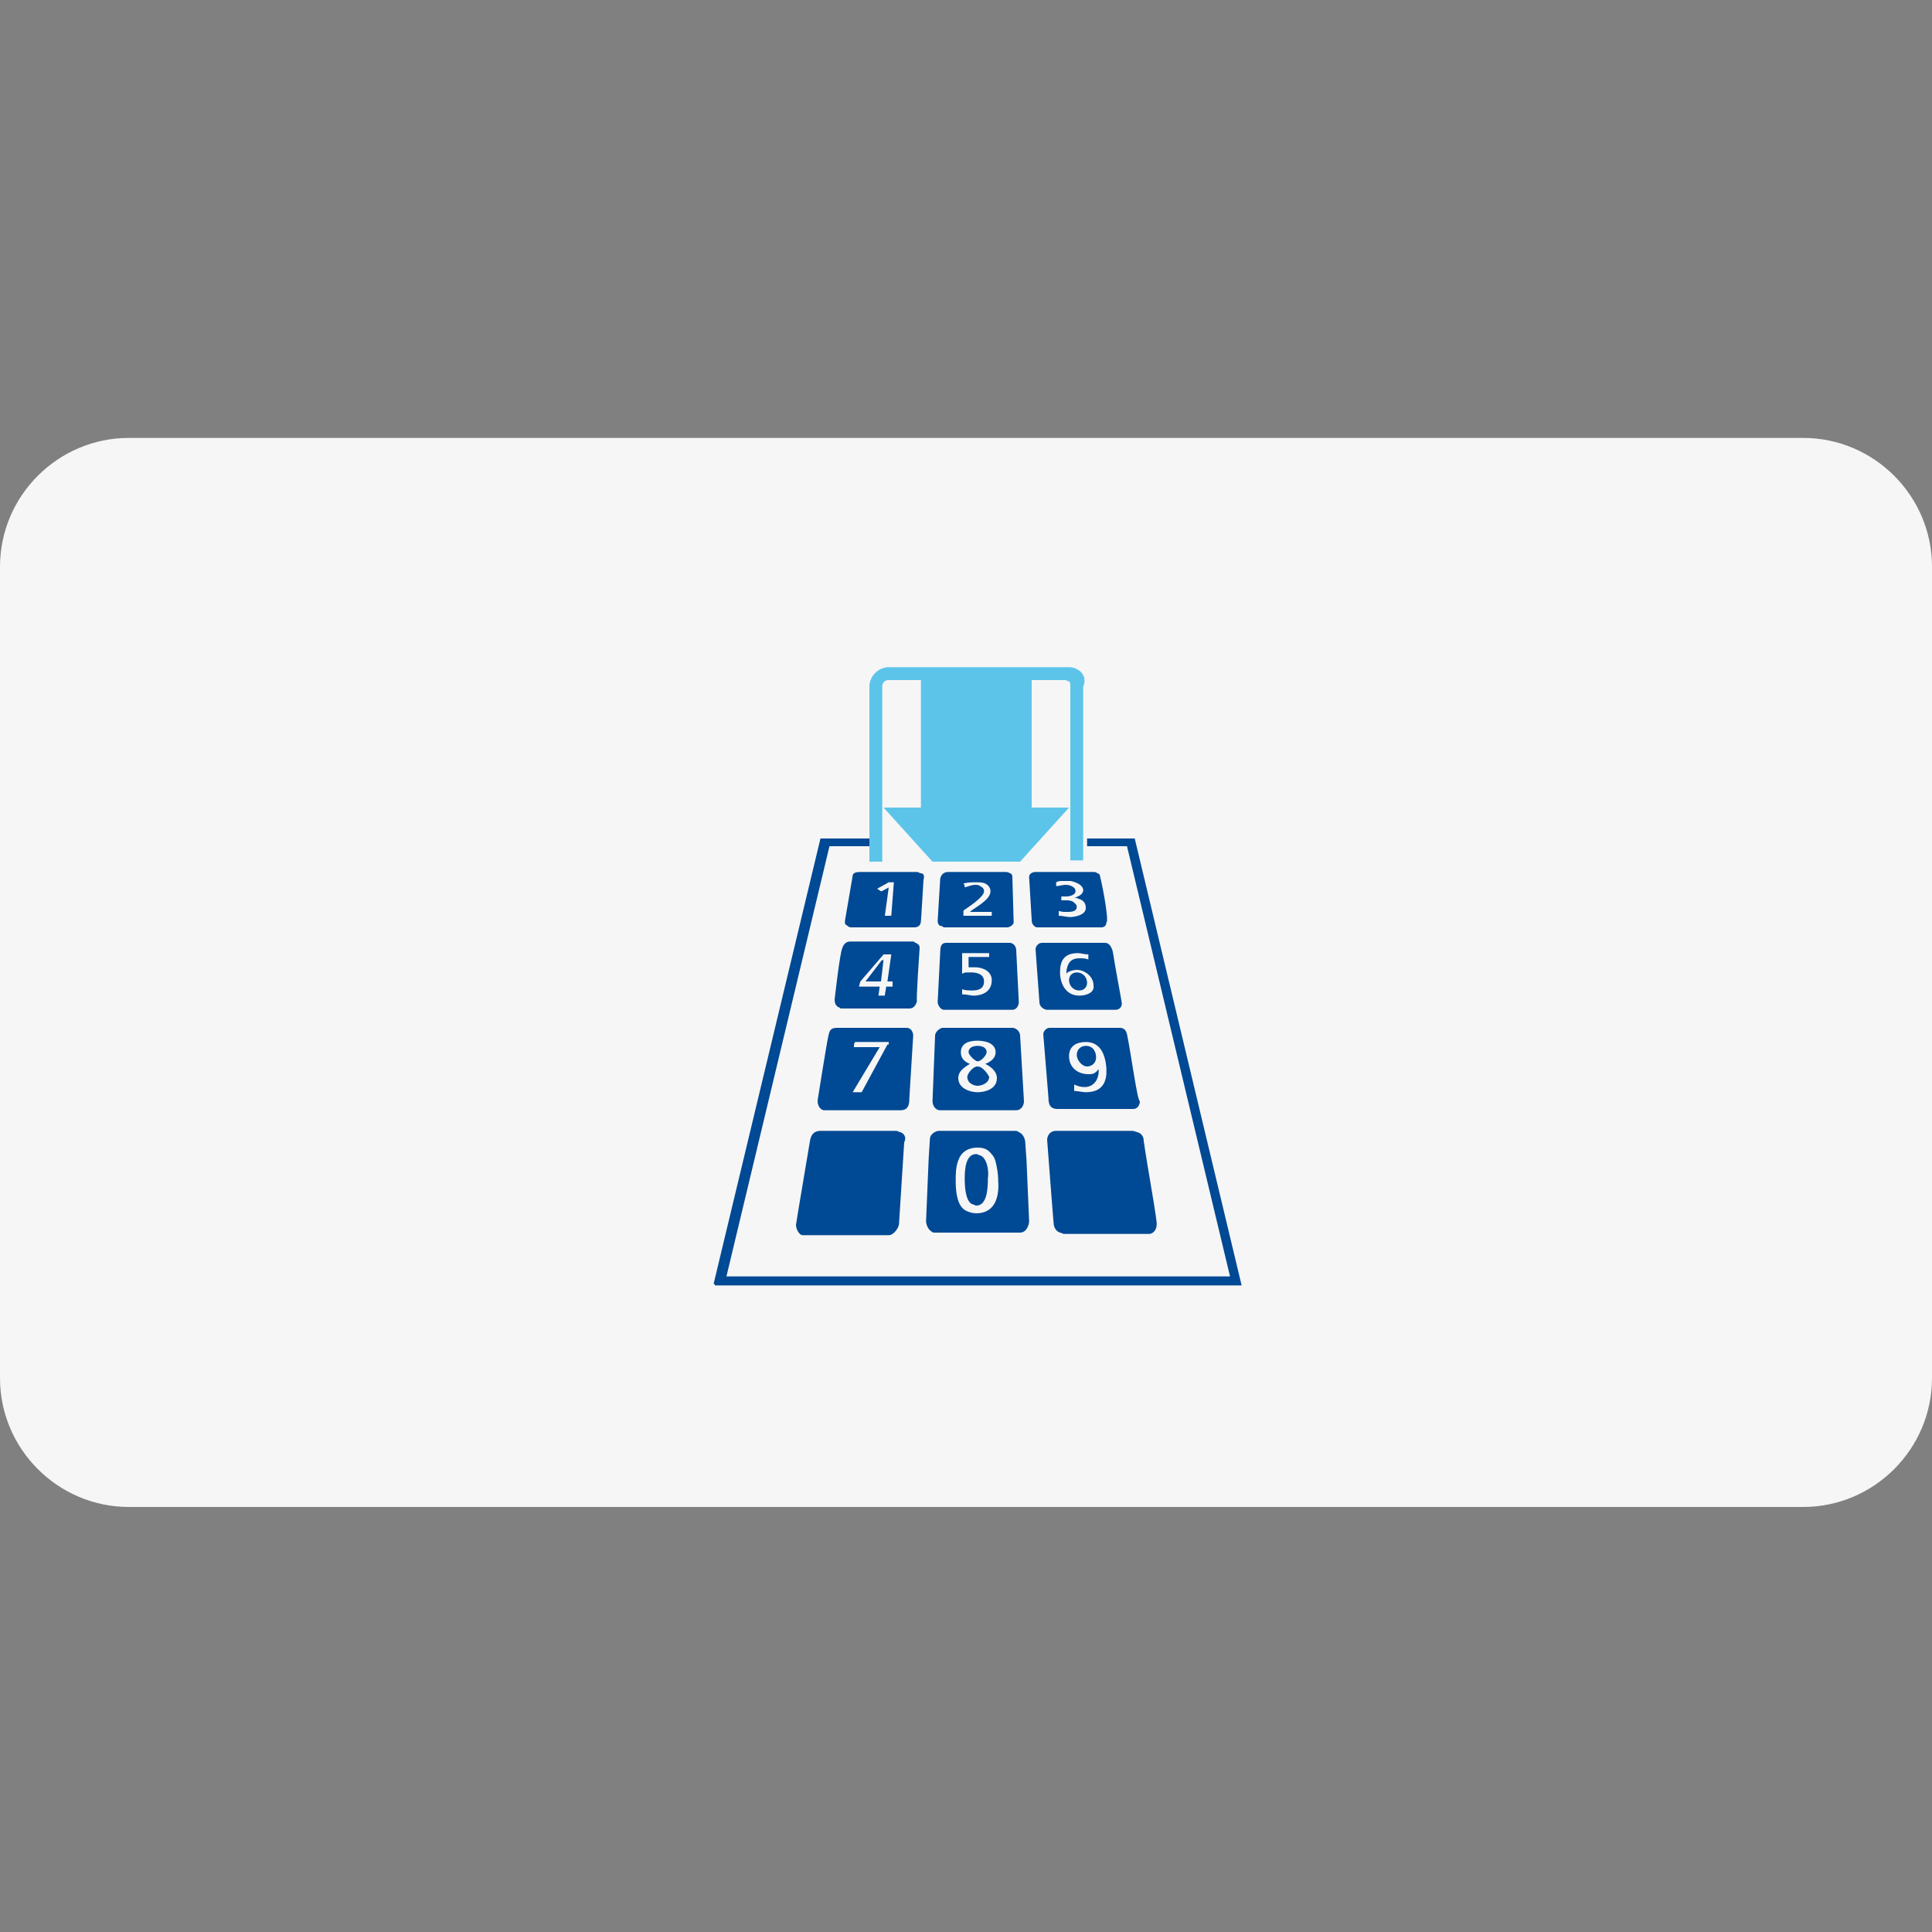 <?xml version="1.0" encoding="utf-8"?>
<!-- Generator: Adobe Illustrator 23.0.4, SVG Export Plug-In . SVG Version: 6.00 Build 0)  -->
<svg version="1.1" id="Ebene_1" xmlns="http://www.w3.org/2000/svg" xmlns:xlink="http://www.w3.org/1999/xlink" x="0px" y="0px"
	 viewBox="0 0 150 150" style="enable-background:new 0 0 150 150;" xml:space="preserve">
<rect x="0" y="0" width="150" height="150" fill="#808080" stroke="none"/>
<path style="fill:#F6F6F6;" d="M140,117H10c-5.5,0-10-4.5-10-10V44c0-5.5,4.5-10,10-10h130c5.5,0,10,4.5,10,10v63
	C150,112.5,145.5,117,140,117z"/>
<g>
	<path style="fill:#004994;" d="M75.6,77.3c-0.3,0-0.5-0.1-0.9-0.1c0-0.1,0-0.3,0-0.4c0.2,0.1,0.6,0.1,0.8,0.1
		c0.4,0,0.9-0.1,0.9-0.7c0-0.6-0.6-0.7-1-0.7c0,0-0.1,0-0.4,0c-0.1,0-0.3,0.1-0.3,0.1v-1.6h2.1v0.3h-1.6v0.8c0,0,0.1,0,0.2,0
		c0.1,0,0.2,0,0.3,0c0.6,0,1.3,0.3,1.3,1C77,77.1,76.1,77.3,75.6,77.3 M78.9,73.8c0-0.4-0.3-0.6-0.5-0.6h-4.9
		c-0.3,0-0.5,0.1-0.5,0.7l-0.2,3.9c0,0.2,0.2,0.6,0.5,0.6h5.3c0.3,0,0.5-0.3,0.5-0.6L78.9,73.8z"/>
	<path style="fill:#004994;" d="M83.8,77.3c-1.1,0-1.5-1-1.5-1.8c0-0.9,0.3-1.5,1.4-1.5c0.2,0,0.5,0.1,0.8,0.1c0,0.1,0,0.2,0,0.4
		c-0.2-0.1-0.5-0.1-0.7-0.1c-0.5,0-0.9,0.2-1,1v0.2c0.1-0.2,0.6-0.3,0.8-0.3c0.6,0,1.3,0.5,1.3,1.2C85,77.1,84.3,77.3,83.8,77.3
		 M86.4,73.9c-0.1-0.4-0.3-0.7-0.6-0.7h-4.9c-0.3,0-0.5,0.3-0.5,0.5l0.3,4.1c0,0.4,0.4,0.6,0.6,0.6h5.3c0.3,0,0.5-0.2,0.5-0.5
		C87.1,77.8,86.6,75.2,86.4,73.9"/>
	<path style="fill:#004994;" d="M83.6,75.5c-0.4,0-0.6,0.3-0.6,0.6c0,0.4,0.3,0.8,0.8,0.8c0.3,0,0.6-0.2,0.6-0.6
		C84.4,75.9,84.1,75.5,83.6,75.5"/>
	<path style="fill:#004994;" d="M68.9,81.1l-2,3.7h-0.7l2.1-3.5h-2c0-0.2,0-0.3,0.1-0.4h2.6V81.1z M70.4,79.8H65
		c-0.6,0-0.6,0.3-0.7,0.7c-0.1,0.4-0.8,4.8-0.8,4.8c-0.1,0.5,0.2,0.9,0.5,0.9h5.9c0.6,0,0.7-0.4,0.7-0.9l0.3-4.9
		C70.9,80.1,70.7,79.8,70.4,79.8"/>
	<path style="fill:#004994;" d="M75.9,84.8c-0.6,0-1.5-0.3-1.5-1.1c0-0.5,0.4-0.8,0.9-1.1c-0.5-0.2-0.7-0.5-0.7-0.9
		c0-0.8,0.8-0.9,1.3-0.9c0.4,0,1.4,0.1,1.4,0.9c0,0.4-0.3,0.7-0.8,0.9c0.6,0.3,0.9,0.7,0.9,1.1C77.4,84.6,76.4,84.8,75.9,84.8
		 M79.2,80.4c0-0.3-0.3-0.6-0.6-0.6h-5.4c-0.2,0-0.6,0.3-0.6,0.6l-0.2,5.1c0,0.3,0.2,0.7,0.6,0.7h5.9c0.4,0,0.6-0.4,0.6-0.7
		L79.2,80.4z"/>
	<path style="fill:#004994;" d="M75.9,82.4c0.3,0,0.7-0.5,0.7-0.7c0-0.4-0.4-0.5-0.7-0.5c-0.3,0-0.7,0.1-0.7,0.5
		C75.2,81.9,75.7,82.4,75.9,82.4"/>
	<path style="fill:#004994;" d="M75.9,82.8c-0.4,0-0.8,0.6-0.8,0.8c0,0.5,0.5,0.7,0.8,0.7c0.3,0,0.9-0.2,0.9-0.7
		C76.7,83.4,76.3,82.8,75.9,82.8"/>
	<path style="fill:#004994;" d="M85.9,83.4c-0.1,1.1-0.8,1.4-1.6,1.4c-0.2,0-0.7-0.1-0.9-0.1c0-0.3,0-0.4,0-0.5
		c0.2,0.1,0.5,0.2,0.8,0.2c0.8,0,1.1-0.7,1.1-1.2c0,0,0-0.2,0-0.2c-0.3,0.4-0.5,0.4-0.8,0.4c-0.8,0-1.5-0.5-1.5-1.4
		c0-0.8,0.6-1.1,1.3-1.1c1.1,0,1.5,0.9,1.6,2C85.9,83,85.9,83.2,85.9,83.4 M87.5,80.3c-0.1-0.4-0.3-0.5-0.6-0.5h-5.4
		c-0.3,0-0.5,0.3-0.5,0.5c0,0,0.4,4.9,0.4,4.9c0,0.5,0.1,0.9,0.7,0.9h5.9c0.3,0,0.5-0.3,0.5-0.6C88.3,85.5,87.8,81.7,87.5,80.3"/>
	<path style="fill:#004994;" d="M84.3,81.2c-0.4,0-0.7,0.3-0.7,0.7c0,0.4,0.4,0.9,0.8,0.9c0.4,0,0.7-0.3,0.7-0.7
		C85.1,81.7,84.9,81.2,84.3,81.2"/>
</g>
<polygon style="fill:#004994;" points="96.4,99.8 88.1,65.1 88.1,65.1 88.1,65.1 84.4,65.1 84.4,65.7 84.4,65.7 84.4,65.7 
	87.5,65.7 95.5,99.1 56.4,99.1 64.4,65.7 67.5,65.7 67.5,65.1 67.4,65.1 67.4,65.1 63.7,65.1 55.4,99.7 55.5,99.7 55.5,99.8 "/>
<g>
	<path style="fill:#5DC4E9;" d="M83.5,51.9c-0.2-0.1-0.4-0.1-0.6-0.1H69c-0.8,0-1.5,0.7-1.5,1.5l0,13.6h0v0h1l0-13.6
		c0-0.3,0.2-0.5,0.5-0.5h2.5v9.9h-2.9l3.8,4.2h0l0,0h6.8l3.8-4.2h-0.1l0,0h-2.8v-9.9h2.6c0.1,0,0.2,0.1,0.3,0.1
		c0.1,0.1,0.1,0.2,0.1,0.3v13.6h0v0h1V53.3C84.4,52.6,84,52.1,83.5,51.9z"/>
	<path style="fill:#004994;" d="M69.9,87.9c-0.1,0-0.2-0.1-0.3-0.1h-5.9c-0.4,0-0.7,0.2-0.8,0.7c-0.1,0.6-1.1,6.5-1.1,6.6
		c0,0.2,0.1,0.5,0.3,0.7c0.1,0.1,0.2,0.1,0.3,0.1h6.6c0.4,0,0.8-0.6,0.8-0.9l0.4-6.3C70.4,88.3,70.2,88,69.9,87.9z"/>
	<path style="fill:#004994;" d="M88.8,88.6c0-0.4-0.2-0.6-0.5-0.7c-0.1,0-0.2-0.1-0.4-0.1h-5.9c-0.5,0-0.7,0.4-0.7,0.7
		c0,0,0.5,6.6,0.5,6.4c0,0.4,0.2,0.7,0.5,0.8c0.1,0,0.2,0.1,0.3,0.1h6.6c0.4,0,0.6-0.4,0.6-0.7C89.9,95,89.1,90.7,88.8,88.6z"/>
	<g>
		<path style="fill:#004994;" d="M76.1,89.7c-0.1,0-0.2-0.1-0.3-0.1c-0.8,0-0.9,1.1-0.9,1.9c0,0.8,0.1,1.8,0.6,2
			c0.1,0,0.2,0.1,0.3,0.1c0.8,0,0.9-1.2,0.9-2.1C76.8,90.8,76.6,89.9,76.1,89.7z"/>
		<path style="fill:#004994;" d="M79.7,90.1L79.7,90.1l-0.1-1.4c0-0.3-0.2-0.7-0.5-0.8c-0.1-0.1-0.2-0.1-0.3-0.1h-5.9
			c-0.3,0-0.7,0.3-0.7,0.6l-0.1,1.6h0l-0.2,4.8c0,0.2,0.1,0.6,0.4,0.8c0.1,0.1,0.2,0.1,0.3,0.1h6.6c0.5,0,0.7-0.6,0.7-0.9L79.7,90.1
			z M75.8,94.2c-0.3,0-0.6-0.1-0.8-0.2c-0.6-0.3-0.8-1.2-0.8-2.3c0-0.5,0-1.1,0.2-1.6h0l0,0c0.2-0.6,0.7-1,1.5-1
			c0.4,0,0.7,0.1,0.9,0.3c0.2,0.2,0.4,0.4,0.5,0.8l0,0c0.1,0.4,0.2,0.9,0.2,1.5C77.6,93,77.2,94.2,75.8,94.2z"/>
	</g>
	<path style="fill:#004994;" d="M85.4,68c0-0.1-0.1-0.2-0.2-0.2c-0.1-0.1-0.2-0.1-0.4-0.1h-4.4c-0.2,0-0.5,0.1-0.5,0.4l0.2,3.3
		c0,0.3,0.1,0.4,0.2,0.5c0.1,0.1,0.2,0.1,0.3,0.1h4.9c0.3,0,0.4-0.2,0.4-0.4C86.1,71.6,85.7,69.2,85.4,68z M82,70.7
		c0.2,0,0.4,0.1,0.6,0.1c0.2,0,0.3,0,0.3,0c0.2,0,0.7,0,0.7-0.4c0-0.2-0.2-0.3-0.3-0.4c-0.2-0.1-0.4-0.1-0.5-0.1h-0.4
		c0-0.1,0-0.2,0-0.3h0.4c0.2,0,0.7-0.1,0.7-0.4c0-0.2-0.1-0.3-0.3-0.4c-0.2-0.1-0.4-0.1-0.5-0.1c-0.2,0-0.5,0.1-0.7,0.1
		c0-0.1,0-0.2,0-0.3c0.2-0.1,0.3-0.1,0.5-0.1c0.2,0,0.6,0,0.6,0c0.1,0,0.4,0.1,0.6,0.2c0.2,0.1,0.4,0.3,0.4,0.5
		c0,0.3-0.3,0.5-0.7,0.6c0,0,0,0,0.1,0c0,0,0,0,0,0c0.1,0,0.2,0.1,0.3,0.1c0.3,0.1,0.5,0.3,0.5,0.7c0,0.6-1,0.7-1.2,0.7
		c-0.3,0-0.6-0.1-0.9-0.1V70.7z"/>
	<path style="fill:#004994;" d="M78.6,68.1c0-0.2-0.1-0.3-0.2-0.3c-0.1-0.1-0.3-0.1-0.4-0.1h-4.4c-0.2,0-0.5,0.1-0.6,0.5l-0.2,3.3
		c0,0.2,0.1,0.4,0.3,0.4c0.1,0,0.1,0.1,0.2,0.1h4.9c0.2,0,0.5-0.2,0.5-0.4L78.6,68.1z M74.8,70.7c0.1-0.1,1.6-1,1.6-1.5
		c0-0.2-0.1-0.3-0.3-0.4c-0.1-0.1-0.3-0.1-0.4-0.1c-0.2,0-0.5,0.1-0.8,0.2c0-0.1,0-0.2-0.1-0.3c0.3-0.1,0.7-0.1,1-0.1
		c0.2,0,0.5,0,0.7,0.1c0.2,0.1,0.4,0.3,0.4,0.6c0,0.7-1.3,1.3-1.6,1.6h0.1c0,0,0,0,0,0H77c0,0.1,0,0.2,0,0.3h-2.2V70.7z"/>
	<path style="fill:#004994;" d="M71.5,67.8c-0.1,0-0.2-0.1-0.3-0.1h-4.4c-0.4,0-0.6,0.1-0.6,0.3c-0.2,1.2-0.6,3.5-0.6,3.5
		c0,0.2,0,0.3,0.1,0.3C65.9,72,66,72,66.1,72H71c0.2,0,0.5-0.1,0.5-0.5c0,0.2,0.2-3.2,0.2-3.2C71.8,68,71.7,67.8,71.5,67.8z
		 M69.2,71.1h-0.5l0.3-2.2c0,0,0,0,0,0l0,0c-0.2,0.1-0.5,0.3-0.6,0.3L68.1,69l0.9-0.5h0.4L69.2,71.1z"/>
</g>
<g>
	<path style="fill:#004994;" d="M71.4,73.6c0-0.2-0.1-0.3-0.3-0.4c-0.1,0-0.1-0.1-0.2-0.1h-4.9c-0.3,0-0.5,0.2-0.6,0.5
		c-0.2,0.4-0.6,4-0.6,4c0,0.3,0.1,0.5,0.3,0.6c0.1,0,0.1,0.1,0.2,0.1h5.3c0.3,0,0.5-0.2,0.6-0.6C71.1,77.9,71.4,73.6,71.4,73.6z
		 M68.9,76.2L68.9,76.2l0.4,0c0,0.2,0,0.3,0,0.4h-0.5c0,0.2-0.1,0.5-0.1,0.7h-0.5l0.1-0.7h0l0,0h-1.6c0-0.1,0.1-0.4,0.1-0.4
		s1.2-1.4,1.8-2.1h0.6L68.9,76.2L68.9,76.2z"/>
	<polygon style="fill:#004994;" points="68.5,74.5 67.2,76.2 67.3,76.2 67.2,76.2 68.4,76.2 68.6,74.5 68.5,74.6 	"/>
</g>
</svg>
